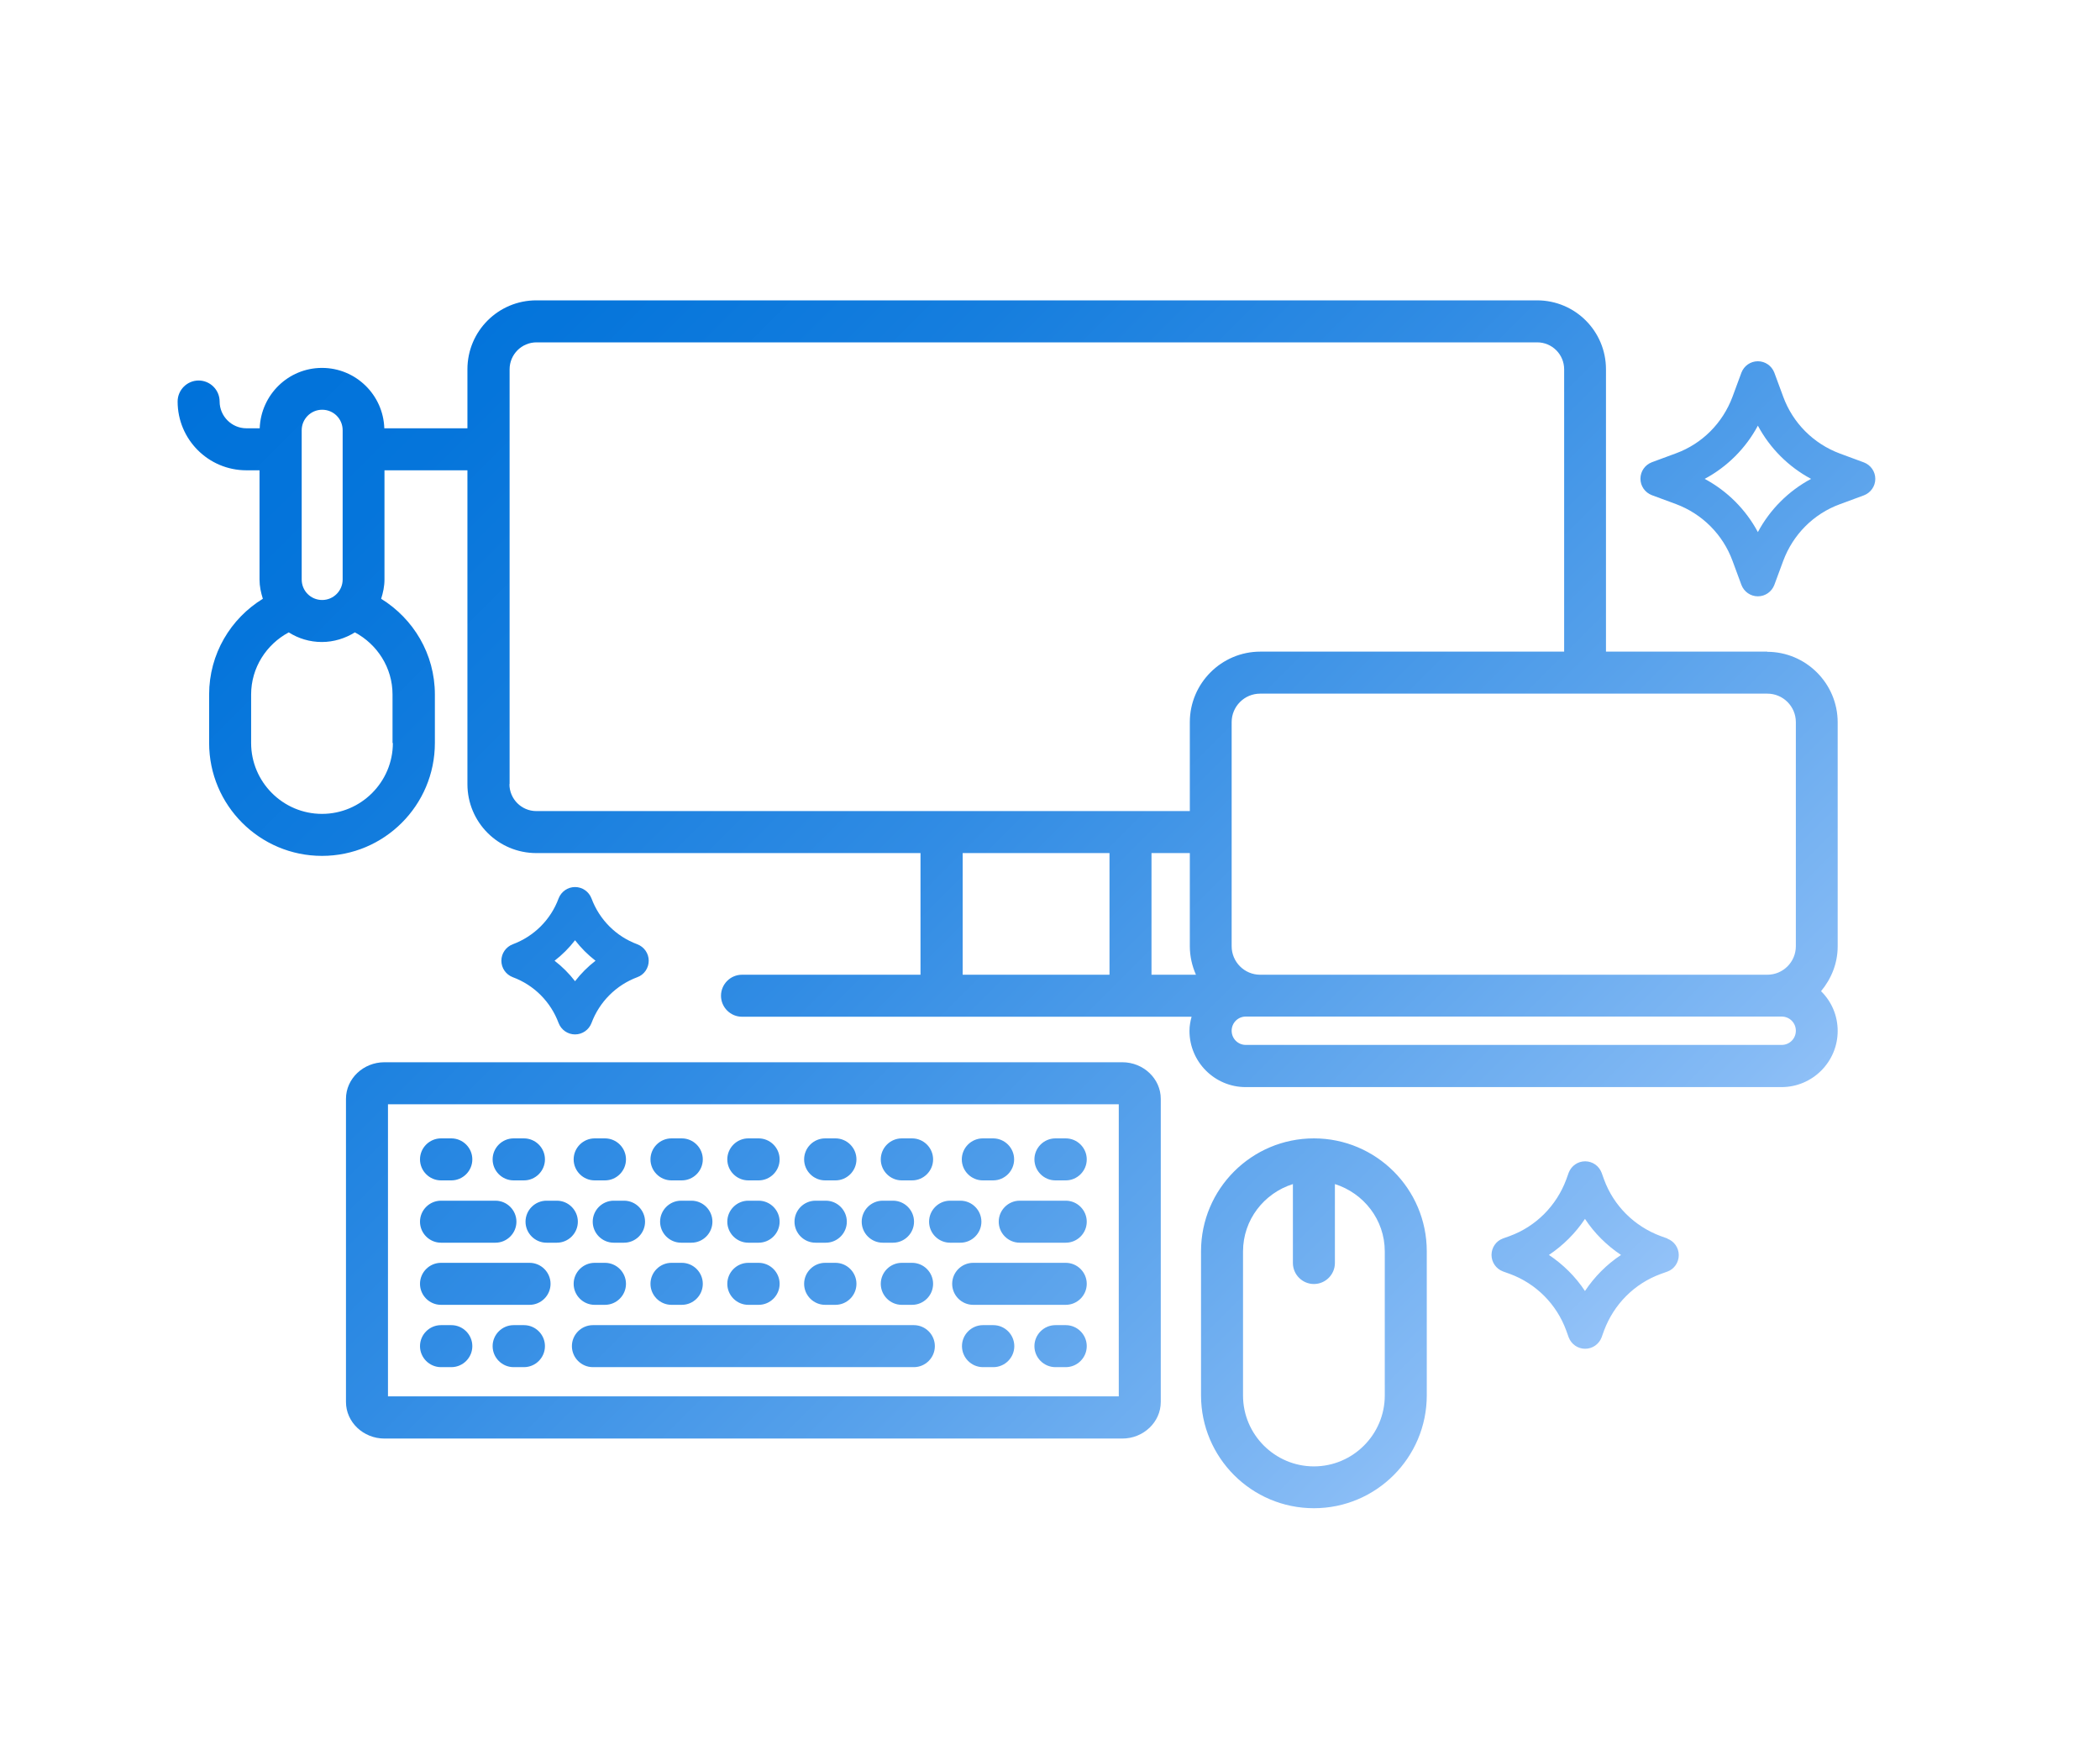 <?xml version="1.0" encoding="UTF-8"?><svg id="Layer_1" xmlns="http://www.w3.org/2000/svg" xmlns:xlink="http://www.w3.org/1999/xlink" viewBox="0 0 120 100"><defs><style>.cls-1{fill:url(#linear-gradient);stroke-width:0px;}</style><linearGradient id="linear-gradient" x1="88.79" y1="79.26" x2="21.06" y2="11.53" gradientUnits="userSpaceOnUse"><stop offset="0" stop-color="#93c2f8"/><stop offset=".05" stop-color="#86bbf5"/><stop offset=".28" stop-color="#57a1eb"/><stop offset=".49" stop-color="#318ce4"/><stop offset=".69" stop-color="#167ede"/><stop offset=".87" stop-color="#0575db"/><stop offset="1" stop-color="#0072da"/></linearGradient></defs><path class="cls-1" d="M75.08,65.04c-3.56,0-6.45,2.89-6.45,6.45v8.23c0,3.56,2.89,6.45,6.45,6.45s6.45-2.89,6.45-6.45v-8.23c0-3.56-2.89-6.45-6.45-6.45ZM79.13,79.73c0,2.23-1.82,4.05-4.05,4.05s-4.05-1.82-4.05-4.05v-8.23c0-1.81,1.2-3.33,2.85-3.85v4.51c0,.66.54,1.2,1.2,1.2s1.2-.54,1.2-1.2v-4.51c1.64.52,2.85,2.03,2.85,3.85v8.23ZM64.13,60.69H21.97c-1.21,0-2.2.94-2.2,2.09v17.32c0,1.15.99,2.09,2.2,2.09h42.16c1.21,0,2.2-.94,2.2-2.09v-17.32c0-1.15-.99-2.09-2.2-2.09ZM63.93,79.78H22.17v-16.69h41.76v16.69ZM53.42,76.91c0,.66-.54,1.2-1.2,1.2h-18.34c-.66,0-1.2-.54-1.2-1.2s.54-1.2,1.2-1.2h18.34c.66,0,1.2.54,1.2,1.2ZM31.14,76.91c0,.66-.54,1.2-1.2,1.2h-.59c-.66,0-1.2-.54-1.2-1.2s.54-1.2,1.2-1.2h.59c.66,0,1.2.54,1.2,1.2ZM24,76.91c0-.66.54-1.2,1.2-1.2h.59c.66,0,1.2.54,1.2,1.2s-.54,1.2-1.2,1.2h-.59c-.66,0-1.2-.54-1.2-1.2ZM62.1,76.91c0,.66-.54,1.2-1.2,1.2h-.59c-.66,0-1.2-.54-1.2-1.2s.54-1.2,1.2-1.2h.59c.66,0,1.2.54,1.2,1.2ZM57.96,76.91c0,.66-.54,1.2-1.2,1.2h-.59c-.66,0-1.2-.54-1.2-1.2s.54-1.2,1.2-1.2h.59c.66,0,1.2.54,1.2,1.2ZM32.78,73.35c0-.66.54-1.2,1.2-1.2h.59c.66,0,1.2.54,1.2,1.2s-.54,1.2-1.2,1.2h-.59c-.66,0-1.2-.54-1.2-1.2ZM37.17,73.35c0-.66.54-1.2,1.2-1.2h.59c.66,0,1.2.54,1.2,1.2s-.54,1.2-1.2,1.2h-.59c-.66,0-1.2-.54-1.2-1.2ZM41.56,73.35c0-.66.54-1.2,1.2-1.2h.59c.66,0,1.2.54,1.2,1.2s-.54,1.2-1.2,1.2h-.59c-.66,0-1.2-.54-1.2-1.2ZM47.15,74.55c-.66,0-1.2-.54-1.2-1.2s.54-1.2,1.2-1.2h.59c.66,0,1.2.54,1.2,1.2s-.54,1.2-1.2,1.2h-.59ZM51.53,74.55c-.66,0-1.2-.54-1.2-1.2s.54-1.2,1.2-1.2h.59c.66,0,1.2.54,1.2,1.2s-.54,1.2-1.2,1.2h-.59ZM24,73.35c0-.66.54-1.2,1.2-1.2h5.06c.66,0,1.2.54,1.2,1.2s-.54,1.2-1.2,1.2h-5.06c-.66,0-1.2-.54-1.2-1.2ZM62.1,73.35c0,.66-.54,1.2-1.2,1.2h-5.29c-.66,0-1.2-.54-1.2-1.2s.54-1.2,1.2-1.2h5.29c.66,0,1.2.54,1.2,1.2ZM35.66,68.6c.66,0,1.2.54,1.2,1.2s-.54,1.2-1.2,1.2h-.59c-.66,0-1.2-.54-1.2-1.2s.54-1.2,1.2-1.2h.59ZM39.51,68.6c.66,0,1.2.54,1.2,1.2s-.54,1.2-1.2,1.2h-.59c-.66,0-1.2-.54-1.2-1.2s.54-1.2,1.2-1.2h.59ZM41.56,69.8c0-.66.54-1.2,1.2-1.2h.59c.66,0,1.2.54,1.2,1.2s-.54,1.2-1.2,1.2h-.59c-.66,0-1.2-.54-1.2-1.2ZM45.4,69.8c0-.66.54-1.2,1.2-1.2h.59c.66,0,1.2.54,1.2,1.2s-.54,1.2-1.2,1.2h-.59c-.66,0-1.2-.54-1.2-1.2ZM49.24,69.8c0-.66.54-1.2,1.2-1.2h.59c.66,0,1.2.54,1.2,1.2s-.54,1.2-1.2,1.2h-.59c-.66,0-1.2-.54-1.2-1.2ZM58.27,68.6h2.63c.66,0,1.2.54,1.2,1.2s-.54,1.2-1.2,1.2h-2.63c-.66,0-1.2-.54-1.2-1.2s.54-1.2,1.2-1.2ZM53.09,69.8c0-.66.54-1.2,1.2-1.2h.59c.66,0,1.2.54,1.2,1.2s-.54,1.2-1.2,1.2h-.59c-.66,0-1.2-.54-1.2-1.2ZM31.23,68.6h.59c.66,0,1.2.54,1.2,1.2s-.54,1.2-1.2,1.2h-.59c-.66,0-1.2-.54-1.2-1.2s.54-1.2,1.2-1.2ZM24,69.8c0-.66.54-1.2,1.2-1.2h3.11c.66,0,1.2.54,1.2,1.2s-.54,1.2-1.2,1.2h-3.11c-.66,0-1.2-.54-1.2-1.2ZM32.78,66.24c0-.66.54-1.2,1.2-1.2h.59c.66,0,1.2.54,1.2,1.2s-.54,1.2-1.2,1.2h-.59c-.66,0-1.2-.54-1.2-1.2ZM37.17,66.24c0-.66.54-1.2,1.2-1.2h.59c.66,0,1.2.54,1.2,1.2s-.54,1.2-1.2,1.2h-.59c-.66,0-1.2-.54-1.2-1.2ZM41.56,66.24c0-.66.54-1.2,1.2-1.2h.59c.66,0,1.2.54,1.2,1.2s-.54,1.2-1.2,1.2h-.59c-.66,0-1.2-.54-1.2-1.2ZM45.95,66.24c0-.66.54-1.2,1.2-1.2h.59c.66,0,1.2.54,1.2,1.2s-.54,1.2-1.2,1.2h-.59c-.66,0-1.2-.54-1.2-1.2ZM50.33,66.24c0-.66.54-1.2,1.2-1.2h.59c.66,0,1.2.54,1.2,1.2s-.54,1.2-1.2,1.2h-.59c-.66,0-1.2-.54-1.2-1.2ZM59.11,66.24c0-.66.54-1.2,1.2-1.2h.59c.66,0,1.2.54,1.2,1.2s-.54,1.2-1.2,1.2h-.59c-.66,0-1.2-.54-1.2-1.2ZM54.96,66.24c0-.66.54-1.2,1.2-1.2h.59c.66,0,1.2.54,1.2,1.2s-.54,1.2-1.2,1.2h-.59c-.66,0-1.2-.54-1.2-1.2ZM28.15,66.24c0-.66.54-1.2,1.2-1.2h.59c.66,0,1.2.54,1.2,1.2s-.54,1.2-1.2,1.2h-.59c-.66,0-1.2-.54-1.2-1.2ZM24,66.24c0-.66.54-1.2,1.2-1.2h.59c.66,0,1.2.54,1.2,1.2s-.54,1.2-1.2,1.2h-.59c-.66,0-1.2-.54-1.2-1.2ZM100.99,37.23h-9.22v-16.13c0-2.18-1.76-3.94-3.94-3.94H30.65c-2.18,0-3.94,1.76-3.94,3.94v3.37h-4.75c-.06-1.91-1.63-3.45-3.56-3.45s-3.49,1.54-3.56,3.45h-.76c-.84,0-1.53-.69-1.53-1.53,0-.66-.54-1.2-1.2-1.2s-1.2.54-1.2,1.2c0,2.17,1.76,3.93,3.93,3.93h.75v6.24c0,.39.08.75.19,1.1-1.84,1.13-3.07,3.15-3.07,5.47v2.77c0,3.56,2.89,6.45,6.45,6.45s6.45-2.89,6.45-6.45v-2.77c0-2.32-1.23-4.33-3.07-5.47.11-.35.19-.71.19-1.1v-6.24h4.74v17.93c0,2.18,1.76,3.94,3.94,3.94h21.95v6.95h-10.2c-.66,0-1.2.54-1.2,1.2s.54,1.2,1.2,1.2h25.69c-.07.26-.12.53-.12.81,0,1.77,1.44,3.21,3.21,3.21h30.62c1.77,0,3.21-1.44,3.21-3.21,0-.89-.36-1.69-.95-2.27.58-.7.95-1.58.95-2.56v-12.8c0-2.22-1.81-4.03-4.03-4.03ZM17.24,24.58c0-.64.52-1.17,1.17-1.17s1.17.52,1.17,1.17v8.53c0,.64-.52,1.17-1.17,1.17s-1.17-.52-1.17-1.17v-8.53ZM22.45,42.45c0,2.23-1.82,4.05-4.05,4.05s-4.05-1.82-4.05-4.05v-2.77c0-1.54.88-2.87,2.15-3.55.55.35,1.2.55,1.89.55s1.34-.21,1.89-.55c1.27.68,2.15,2.01,2.15,3.55v2.77ZM102.62,41.26v12.8c0,.9-.73,1.63-1.63,1.63h-28.98c-.9,0-1.63-.73-1.63-1.63v-12.8c0-.9.73-1.63,1.63-1.63h28.98c.9,0,1.63.73,1.63,1.63ZM67.99,48.74v5.32c0,.58.13,1.13.35,1.63h-2.54v-6.95h2.19ZM29.12,44.8v-23.7c0-.85.69-1.54,1.54-1.54h57.18c.85,0,1.54.69,1.54,1.54v16.13h-17.36c-2.22,0-4.03,1.81-4.03,4.03v5.08H30.65c-.85,0-1.54-.69-1.54-1.54ZM55.01,48.74h8.39v6.95h-8.39v-6.95ZM101.81,59.7h-30.62c-.45,0-.81-.36-.81-.81s.36-.81.81-.81h30.62c.45,0,.81.36.81.81s-.36.81-.81.81ZM31.92,58.45c.15.39.52.65.94.65s.79-.26.94-.65c.45-1.21,1.41-2.17,2.62-2.62.39-.14.65-.52.65-.94s-.26-.79-.65-.94c-1.22-.45-2.17-1.41-2.62-2.62-.15-.39-.52-.65-.94-.65s-.79.26-.94.65c-.45,1.22-1.41,2.17-2.62,2.62-.39.15-.65.52-.65.94s.26.79.65.94c1.22.45,2.17,1.41,2.62,2.62ZM32.86,53.72c.34.44.73.83,1.17,1.17-.44.34-.83.73-1.17,1.17-.34-.44-.73-.83-1.17-1.17.44-.34.83-.73,1.17-1.17ZM95.28,70.76l-.39-.14c-1.5-.56-2.68-1.73-3.23-3.23l-.14-.39c-.15-.39-.52-.65-.94-.65h0c-.42,0-.79.26-.94.65l-.14.39s0,0,0,0c-.56,1.5-1.73,2.68-3.23,3.23l-.39.14c-.39.14-.65.52-.65.94s.26.79.65.94l.39.14c1.5.55,2.68,1.73,3.23,3.24l.14.39c.15.39.52.65.94.65h0c.42,0,.79-.26.94-.65l.14-.39c.56-1.5,1.73-2.68,3.23-3.23l.39-.14c.39-.14.65-.52.65-.94s-.26-.79-.65-.94ZM90.57,73.76c-.54-.82-1.25-1.52-2.06-2.06.82-.55,1.52-1.25,2.06-2.06.54.82,1.25,1.52,2.06,2.06-.82.54-1.52,1.25-2.06,2.06ZM106.51,26.42l-1.38-.51c-1.5-.56-2.68-1.74-3.23-3.24l-.51-1.38c-.15-.39-.52-.65-.94-.65s-.79.26-.94.65l-.51,1.38c-.56,1.5-1.73,2.68-3.23,3.23l-1.38.51c-.39.15-.65.52-.65.94s.26.79.65.94l1.38.51c1.5.56,2.68,1.74,3.23,3.24l.51,1.38c.15.39.52.65.94.65s.79-.26.94-.65l.51-1.38c.56-1.5,1.73-2.68,3.23-3.23l1.38-.51c.39-.15.65-.52.65-.94s-.26-.79-.65-.94ZM100.45,30.4c-.69-1.29-1.75-2.35-3.04-3.04,1.29-.69,2.35-1.75,3.04-3.04.69,1.29,1.75,2.35,3.04,3.04-1.29.69-2.35,1.75-3.04,3.04Z"/></svg>